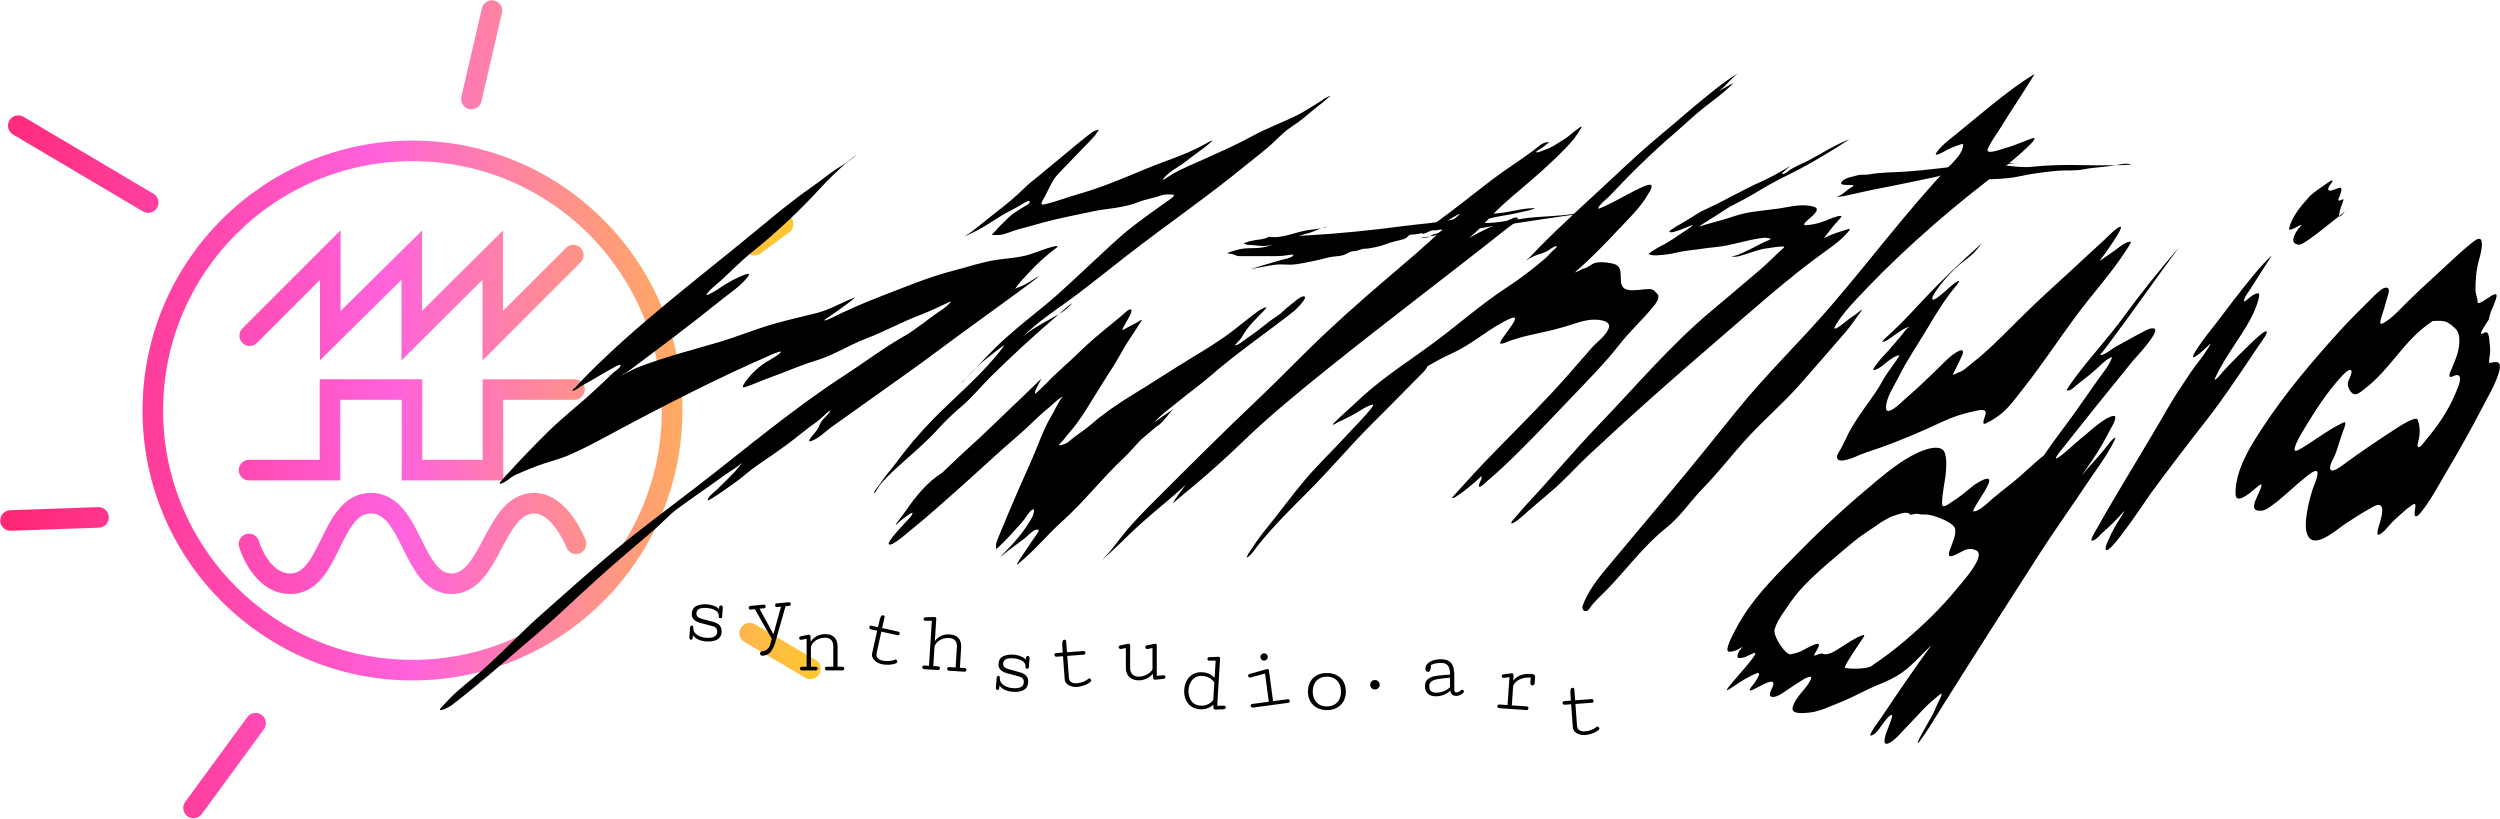 <svg width="2552" height="836" viewBox="0 0 2552 836" fill="none" xmlns="http://www.w3.org/2000/svg">
<path d="M254.211 555.315C254.211 555.315 265.879 595.877 296.44 595.877C338.113 595.877 336.446 513.641 378.675 513.641C420.904 513.641 420.349 595.877 460.911 595.877C501.473 595.877 504.251 513.641 545.369 513.641C572.04 513.641 588.015 555.037 588.015 555.037M254.211 479.886H336.863V397.65H420.557V479.886H503.209V397.65H586.417M254.905 342.642L337.141 260.406V342.642L420.348 260.406V342.642L503.001 260.406V342.642L585.236 260.406M770.224 250.249L799.435 228.776M481.211 101.067L502.192 10.789M151.301 206.805L18.657 128.273M100.528 528.16L10.778 531.317M260.906 738.224L197.561 824.748M765.26 646.294L827.295 682.74M686.086 419.043C686.086 565.422 567.422 684.085 421.043 684.085C274.664 684.085 156 565.422 156 419.043C156 272.664 274.664 154 421.043 154C567.422 154 686.086 272.664 686.086 419.043Z" stroke="url(#paint0_linear_418_461)" stroke-width="21" stroke-linecap="round"/>
<path d="M858.351 169.702C864.276 166.247 869.037 161.58 874.629 157.83C870.678 161.641 865.476 164.533 861.478 168.261C853.504 175.696 845.463 183.356 838.09 191.37C817.005 214.287 793.446 236.713 769.114 256.124C757.217 265.615 746.55 276.678 735.283 286.935C730.753 291.059 724.592 295.272 721.275 300.462C719.506 303.231 730.428 296.854 731.468 296.141C739.024 290.964 747.56 285.565 756.045 282.113C758.12 281.269 768.126 276.461 763.299 282.677C755.709 292.449 743.805 300.045 734.283 307.727C703.387 332.651 671.631 356.402 639.793 380.059C638.056 381.349 629.716 384.656 634.853 382.751C640.356 380.71 645.348 377.282 650.861 375.111C677.942 364.446 706.37 357.386 734.22 349.122C753.34 343.449 771.817 335.659 791.064 330.272C805.044 326.359 819.265 323.182 833.337 319.626C847.124 316.142 858.935 308.848 872.109 303.844C874.74 302.845 864.618 310.323 863.041 311.484C856.464 316.327 849.836 320.93 843.093 325.512C838.094 328.909 845.76 326.055 847.345 325.262C863.645 317.1 881.064 309.451 898.06 302.905C923.239 293.207 948.332 282.615 974.54 275.913C988.481 272.349 1002.5 267.507 1016.75 265.33C1027.9 263.626 1039.03 263.312 1049.96 260.069C1058.78 257.45 1067.74 253.205 1076.72 251.365C1079.79 250.737 1080.63 251.334 1077.85 253.369C1068.54 260.179 1058.16 269.66 1050.46 278.168C1045.79 283.326 1040.93 287.943 1036.95 293.699C1035.35 296.01 1036.25 294.41 1038.08 293.887C1043.28 292.397 1048.74 289.162 1053.58 286.059C1086.42 265.012 991.098 332.772 959.907 356.198C935.851 374.267 911.145 391.427 886.679 408.929C874.039 417.97 861.341 426.918 848.721 435.982C842.639 440.351 834.894 448.295 827.584 450.386C822.209 451.924 831.958 441.833 833.275 439.928C834.966 437.482 835.683 436.444 836.652 433.728C838.635 428.165 844.269 424.917 847.095 420.201C850.092 415.199 838.071 427.601 833.275 430.91C823.117 437.918 813.961 445.979 804.071 453.267C794.027 460.669 783.638 467.825 773.304 474.81C764.837 480.534 757.533 487.711 749.166 493.472C741.828 498.524 734.492 503.983 726.903 508.627C725.42 509.535 720.747 512.685 722.964 508.69C725.005 505.011 729.788 501.856 732.782 498.858C738.73 492.901 744.83 487.255 750.542 481.072C752.075 479.412 757.891 472.049 757.17 472.681C751.488 477.66 744.341 481.614 738.222 486.082C722.598 497.491 706.616 508.146 691.134 519.649C682.691 525.923 675.618 534.125 667.621 540.942C656.202 550.674 644.845 560.475 633.414 570.187C602.508 596.449 573.85 625.334 542.927 651.537C515.611 674.684 488.856 698.681 460.381 720.424C460.221 720.547 449 727.173 449 723.994C449 723.564 454.068 718.354 454.566 717.794C466.003 704.908 479.975 695.099 492.774 683.726C513.813 665.031 532.99 644.43 554.121 625.861C578.715 604.247 602.893 582.285 628.099 561.357C654.944 539.069 683.453 518.199 711.082 496.854C761.263 458.087 809.826 416.937 863.166 382.438C882.797 369.742 901.524 355.379 921.886 343.799C936.426 335.53 948.642 324.414 962.659 315.43C964.196 314.444 974.403 305.748 968.912 308.353C959.086 313.014 949.145 317.784 939.021 321.63C920.181 328.786 902.446 338.683 883.615 345.803C866.726 352.188 851.097 362.58 833.775 367.784C817.298 372.734 801.849 379.783 785.686 385.507C777.651 388.353 769.92 391.95 761.86 394.775C756.695 396.586 758.04 393.935 760.172 390.83C766.712 381.303 775.282 373.28 785.373 367.721C788.62 365.933 793.819 362.833 796.442 360.206C799.913 356.73 788.918 361.407 787.937 361.835C732.077 386.196 677.941 413.84 624.222 442.746L623.754 442.998C609.62 450.603 595.313 458.302 580.573 464.665C570.168 469.156 559.117 471.563 548.555 475.499C541.12 478.269 533.547 481.489 526.293 484.705C521.79 486.7 518.507 490.419 514.161 492.595C504.18 497.593 515.464 486.7 517.538 484.391C531.058 469.347 545.052 454.971 559.436 440.742C574.193 426.144 590.79 413.493 605.962 399.347C612.186 393.543 618.448 387.907 624.472 381.875C626.809 379.534 631.703 376.73 633.227 373.984C634.982 370.82 629.512 373.457 628.349 374.109C621.172 378.134 613.91 382.126 606.9 386.446C601.301 389.897 595.232 392.657 589.828 396.404C588.416 397.382 586.603 398.995 584.7 398.783C582.978 398.592 586.842 396.052 588.014 394.775C591.29 391.209 594.556 387.574 597.957 384.129C651.032 330.374 711.057 285.552 769.177 237.587C788.491 221.648 808.152 205.032 828.772 190.806C838.788 183.897 847.784 175.864 858.351 169.702Z" fill="black"/>
<path d="M1107.62 140.531C1112.02 137.294 1116.22 132.794 1121.79 132.473C1120.18 134.49 1118.81 136.931 1117.69 138.374C1114.43 142.564 1079.92 177.095 1077.04 181.258C1073.06 187.018 1069.82 194.352 1066.6 200.622C1064.83 204.068 1060.17 209.954 1066.08 208.639C1077.26 206.153 1088.31 201.699 1099.38 198.559C1123.45 191.727 1146.11 182.282 1169.16 172.585C1188.71 164.359 1209.55 158.363 1228.17 148.11C1229.43 147.418 1240.76 140.967 1236.78 144.547C1228.85 151.698 1219.41 157.6 1211.07 164.333C1203.71 170.281 1193.41 174.92 1187.52 182.43C1184.74 185.968 1194.42 179.135 1195.9 178.258C1206.76 171.817 1218.99 167.106 1230.46 161.848C1246.15 154.659 1262.12 147.837 1277.25 139.483C1292.79 130.9 1309.48 124.945 1325.3 117.025C1332.23 113.557 1338.6 108.901 1345.34 105.069C1349.16 102.898 1352.73 99.636 1356.86 98.13C1360.51 96.801 1356.5 98.867 1355.18 100.193C1351.37 104.006 1346.54 107.339 1342.34 110.789C1335.22 116.657 1327.77 123.397 1319.96 128.325C1312.96 132.744 1307.78 137.739 1301.88 143.516C1292.58 152.623 1281.61 160.58 1271.53 168.834C1232.19 201.063 1190.29 229.825 1150.15 261.011C1134.12 273.455 1118.29 286.182 1102.19 298.519C1086.11 310.841 1068.65 321.725 1053.39 335.09C1050.51 337.616 1047.47 340.364 1044.77 343.06C1043.43 344.406 1047.76 340.698 1049.27 339.544C1054.75 335.364 1061.06 332.013 1067.02 328.479C1071.52 325.807 1076.32 323.406 1080.89 320.67C1084.91 317.159 1088.95 313.396 1093.29 310.334C1095.91 308.49 1092.52 311.762 1091.84 312.444C1088.59 315.696 1084.83 318.308 1080.89 320.67C1080.59 320.93 1080.29 321.189 1079.99 321.446C1055.89 342.221 1032.11 363.797 1009.6 386.336C1000.19 395.762 991.534 406.438 981.362 415.029C973.012 422.083 964.616 430.146 957.291 438.238C944.292 452.597 929.02 465.021 914.767 478.09C908.71 483.644 902.692 489.547 897.58 496.001C895.769 498.286 892.059 505.932 892.381 503.033C892.694 500.212 897.756 495.032 899.266 492.625C903.528 485.828 909.173 479.946 913.924 473.496C925.996 457.106 939.047 441.549 953.357 427.079C977.188 402.982 1003.91 381.124 1024.31 353.891C1026.47 351.004 1022.28 354.27 1021.45 354.875C1017.41 357.825 1013.56 360.954 1009.6 364.018C1005.38 367.293 1001.15 370.892 997.123 374.695C993.574 378.483 990.012 382.256 986.375 385.947C986.265 386.077 986.155 386.206 986.046 386.336C984.543 388.114 982.905 389.935 980.988 391.305C980.633 391.559 984.045 388.292 984.734 387.601C985.283 387.052 985.83 386.501 986.375 385.947C989.67 382.082 993.308 378.297 997.123 374.695C1003.11 368.307 1009.06 361.876 1015.27 355.719C1030.6 340.523 1047.9 326.936 1064.63 313.335C1082.64 298.696 1099.03 282.572 1116.05 266.918C1129.19 254.838 1141.78 242.468 1155.86 231.473C1167.02 222.756 1178.71 214.58 1190.23 206.342C1191.81 205.215 1202.76 198.559 1196.32 198.559C1192.7 198.559 1189 198.183 1185.55 199.403C1177.35 202.3 1168.8 203.476 1160.73 206.811C1156.4 208.601 1151.26 209.726 1146.67 210.731L1146.59 210.749C1136.24 213.016 1125.75 213.533 1115.4 215.813C1098.31 219.577 1081.37 222.56 1064.44 227.253C1056.01 229.59 1047.63 232.013 1039.15 234.192C1032.81 235.823 1026.32 239.412 1019.76 239.865C1017.69 240.008 1015.48 240.035 1013.4 239.912C1011.18 239.781 1015.15 236.925 1015.5 236.489C1019.61 231.431 1024.73 226.875 1029.37 222.236C1033.53 218.062 1039.98 214.283 1045.01 211.218C1046.51 210.3 1051.24 208.122 1051.24 205.779C1051.24 203.818 1046.07 206.805 1045.76 206.998C1041.01 209.892 1036.06 212.738 1031.1 215.25C1019.14 221.304 1008.47 229.636 996.536 235.692C993.35 237.309 990.124 238.862 986.888 240.334C986.255 240.623 983.7 241.613 985.577 240.568C990.238 237.976 994.982 234.196 999.065 230.816C1014.12 218.351 1031 206.625 1044.77 192.839C1049.49 188.119 1054.87 183.869 1060.14 179.701L1060.6 179.336C1064.8 176.021 1103.32 143.699 1107.62 140.531Z" fill="black"/>
<path d="M961.854 482.509C969.815 475.078 977.528 467.36 985.624 460.088C1002.96 444.519 1019.75 428.07 1036.58 411.937C1044.62 404.224 1052.77 396.614 1060.65 388.729C1063.62 385.752 1063.59 385.251 1061.49 389.573C1059.87 392.925 1056.43 397.975 1056.43 401.81C1056.43 402.918 1067.62 391.913 1069.08 390.37C1079.21 379.658 1090.46 370.572 1100.93 360.222C1110.18 351.076 1120.55 342.307 1130.62 334.06C1137.18 328.687 1143.67 323.524 1150.01 317.885C1154.58 313.818 1156.41 315.98 1153.8 321.213C1151.63 325.561 1149.14 329.689 1146.82 333.873C1143.96 339.025 1147.87 335.817 1150.01 334.716C1154.66 332.315 1159.34 330.1 1163.77 327.262C1167.69 324.753 1164.48 328.572 1163.68 329.84C1160.31 335.185 1156.89 340.51 1153.33 345.735C1147.26 354.646 1142.46 364.4 1136.7 373.538C1129.26 385.371 1121.67 397.033 1114.41 408.983C1107.88 419.741 1101.41 430.154 1093.15 439.74C1090.23 443.132 1087.49 446.708 1084.63 450.149C1084.24 450.613 1080.14 454.164 1081.35 454.509C1082.95 454.968 1089.26 452.35 1090.34 451.368C1097.56 444.8 1106.32 439.692 1113.76 433.27C1126.3 422.429 1140.45 412.584 1154.59 403.966C1175.45 391.26 1195.81 377.772 1216.69 365.098L1217.23 364.773C1231.75 355.96 1246.45 347.046 1259.87 336.592C1268.17 330.133 1276.36 323.342 1284.88 317.181C1286.92 315.707 1296.54 310.394 1290.74 316.572C1283.64 324.116 1275.21 331.703 1269.75 340.577C1268.44 342.721 1267.29 345.273 1265.45 347C1264.37 348.007 1263.46 349.096 1262.59 350.282C1262.04 351.034 1259.88 352.439 1260.81 352.439C1263.85 352.439 1268.32 348.586 1270.6 346.907C1275.28 343.464 1280.27 340.32 1284.79 336.686C1291.23 331.501 1298.18 326.095 1305.11 321.635C1309.03 319.115 1311.99 314.989 1316.17 312.258C1317.99 311.064 1329.06 300.27 1331.9 302.834C1334.19 304.901 1322.48 316.384 1321.22 317.369C1293.37 339.279 1263.9 359.25 1237.11 382.493C1225.41 392.647 1212.74 401.71 1200.77 411.515C1193.48 417.487 1185.14 423.31 1178.95 430.457C1178.8 430.628 1178.64 430.81 1178.47 431.001C1183.57 427.166 1188.84 423.604 1194.17 420.048C1200.1 416.091 1197.58 417.444 1194.68 420.986C1191.78 424.534 1188.87 427.96 1185.78 431.348C1183.29 434.082 1180.27 435.408 1177.64 437.865C1174.22 441.049 1170.43 443.878 1166.91 446.96C1160.13 452.898 1154.57 460.562 1147.9 466.746C1125.43 487.574 1106.6 512.311 1083.69 532.761C1069.02 545.85 1056.44 561.584 1041.21 573.973C1040.32 574.696 1037.11 578.111 1038.54 575.239C1040.91 570.496 1044.31 566.13 1047.21 561.689C1050.71 556.323 1054.24 550.965 1058.03 545.795C1059.71 543.492 1062.16 539.468 1057.28 540.825C1053.44 541.891 1049.16 547.128 1046.04 549.452C1040.6 553.498 1035.4 557.637 1029.83 561.549C1028.79 562.282 1017.95 571.571 1022.48 567.034C1034.18 555.325 1046.54 541.662 1054.23 526.853C1054.6 526.143 1057.07 518.52 1053.91 520.196C1050.91 521.782 1048.25 526.69 1046.32 529.291C1041.79 535.38 1036.41 540.369 1031.52 546.17C1030.41 547.493 1017.06 561.251 1016.86 560.376C1015.74 555.31 1018.74 549.57 1020.56 545.139C1026.78 530.042 1032.97 515.09 1039.53 500.128C1045.54 486.396 1051.97 472.759 1057.61 458.869C1062.23 447.465 1066.54 435.933 1072.83 425.299C1076.21 419.58 1078.94 413.456 1082.52 407.858C1083.62 406.143 1086.62 403.716 1083.41 405.607C1078.69 408.388 1074.24 413.318 1069.92 416.766C1059.39 425.188 1050.21 435.252 1039.95 444.007C1017.17 463.435 995.514 484.104 973.026 503.879C959.202 516.036 945.703 528.29 931.299 539.794C929.201 541.469 910.468 558.392 907.414 555.641C904.899 553.375 922.732 535.003 923.899 533.652C926.427 530.725 930.314 527.76 931.486 523.946C932.362 521.097 920.188 530.793 919.263 531.589C917.019 533.52 911.839 538.933 915.704 533.37C918.638 529.147 922.04 525.3 924.93 521.039C934.71 506.619 946.925 491.76 961.854 482.509Z" fill="black"/>
<path d="M1564.77 154.004C1569.95 150.153 1574.72 144.506 1581.47 145.128C1579.53 146.645 1577.6 148.174 1575.73 149.785C1574.95 150.458 1568.05 154.216 1568.05 155.13C1568.05 156.879 1577.01 152.895 1577.37 152.785C1584.24 150.667 1591.12 145.493 1597.18 141.814C1601.82 138.994 1605.38 135.179 1609.78 132.156C1610.86 131.411 1613.07 129.249 1614.41 129.249C1615.6 129.249 1607.38 140.922 1606.64 141.814C1596.64 153.781 1584.6 164.741 1573.06 175.197C1553.91 192.539 1533.38 207.55 1516.25 227.052C1511.19 232.818 1505.6 237.894 1499.77 242.831C1512.1 235.746 1526.08 229.152 1539.34 224.942C1540.87 224.456 1548.06 220.128 1549.41 222.832C1550.51 225.033 1540.49 231.503 1539.48 232.303C1478.39 280.741 1416.01 327.62 1355.24 376.429C1325.44 400.367 1295.98 424.462 1268.46 451.024C1251.75 467.154 1234.22 482.94 1216.34 497.769C1211.22 502.017 1205.97 506.159 1201.02 510.615C1200.61 510.989 1196.79 514.351 1197.28 513.475C1199.76 508.998 1205.43 501.245 1210.5 494.831C1205.16 499.728 1201.3 503.078 1195.36 508.177C1188.12 514.394 1180.76 520.465 1173.53 526.697C1164.16 534.78 1155.16 543.063 1146.37 551.781C1139.98 558.12 1120.11 576.386 1126.47 570.019C1132.73 563.75 1138.29 556.471 1143.66 549.437C1153.99 535.892 1166.71 523.069 1178.73 511.037C1214.31 475.424 1249.62 440.223 1285.84 405.873C1309.18 383.734 1331.32 360.392 1354.82 338.405C1379.58 315.241 1405.07 293.236 1430.92 271.312C1448.84 256.122 1466.47 240.21 1483.66 224.192C1486.08 221.935 1494.46 215.812 1487.22 219.644C1476.71 225.201 1467.1 233.054 1456.07 237.554C1444.41 242.312 1459.38 231.713 1462.02 229.865C1483.16 215.083 1503.02 198.647 1523.56 183.073C1536.98 172.9 1551.27 164.046 1564.77 154.004Z" fill="black"/>
<path d="M1295.25 241.733C1297.98 241.808 1300.43 242.31 1303.57 242.024C1311.3 241.321 1319.72 238.686 1327.18 236.585C1334.17 234.617 1341.42 234.342 1348.44 233.098C1349.74 232.638 1351.04 232.239 1352.37 231.943C1357.19 230.873 1356.23 231.358 1352 232.365C1350.82 232.646 1349.63 232.886 1348.44 233.098C1343.36 234.899 1338.46 237.626 1333.13 238.695C1330.77 239.167 1328.45 240.117 1326.05 240.383C1323.45 240.673 1331.3 240.482 1333.92 240.336C1367.24 238.483 1400.27 235.035 1433.35 230.678C1450.26 228.449 1466.88 227.61 1483.64 223.926C1491.92 222.108 1500.66 222.492 1508.89 220.503C1516.02 218.778 1523.07 218.21 1530.34 217.55C1541.96 216.492 1553.68 212.533 1565.32 212.533C1572.02 212.533 1552.54 216.644 1545.98 218.018C1537.26 219.845 1528.43 220.889 1519.8 223.129C1516.52 223.981 1513.35 225.292 1510.15 226.411C1509.36 226.687 1504.79 226.88 1507.58 226.88C1510.06 226.88 1512.51 227.724 1515.16 227.724C1529.05 227.724 1544.27 224.426 1558.15 222.66C1573.8 220.671 1589.77 220.897 1605.36 218.44C1617.04 216.6 1629.58 214.478 1641.42 214.221C1643.97 214.165 1649.56 213.425 1649.2 213.564C1641.63 216.51 1631.18 215.91 1623.06 216.94C1593.11 220.742 1562.92 225.61 1532.87 230.068C1527.29 230.895 1521.51 230.905 1516.01 232.131C1510.28 233.405 1504.01 233.552 1498.49 235.132C1495.48 235.994 1492.29 235.03 1489.22 235.976C1486.12 236.929 1482.17 237.67 1478.91 237.851C1474.38 238.103 1469.03 239.281 1464.63 240.383C1463.43 240.683 1461.56 241.006 1459.56 241.318C1457 242.603 1454.19 242.915 1451.19 242.915C1447.87 242.915 1454.18 242.157 1459.56 241.318C1460.27 240.961 1460.96 240.529 1461.63 240.008C1463.28 238.726 1466.18 239.115 1468.14 237.851C1469.86 236.748 1471.69 236.027 1473.39 234.944C1473.9 234.62 1474.48 234.491 1474.76 234.448C1474.57 234.461 1474.23 234.475 1473.67 234.475C1471.47 234.475 1469.25 234.303 1467.11 234.897C1464.36 235.664 1456.36 234.217 1454.47 236.585C1452.97 238.459 1443.09 239.539 1440.56 239.539C1437.75 239.539 1437.06 241.995 1435.45 242.915C1432.01 244.884 1427.83 245.349 1424.07 246.29C1417.1 248.035 1411.26 250.972 1404.26 252.245C1400.52 252.926 1397.15 253.886 1393.31 253.886C1389.44 253.886 1385.88 256.418 1381.93 256.418C1377.67 256.418 1375.68 258.849 1371.86 260.215C1367.08 261.924 1361.26 261.498 1356.26 262.794C1345.53 265.58 1334.15 268.038 1323.15 269.733C1317.57 270.592 1313.27 269.921 1307.79 269.921C1299.66 269.921 1291 272.169 1282.97 273.484C1280.18 273.941 1272.91 276.091 1279.32 273.953C1288.38 270.926 1297.61 268.404 1306.76 265.701C1309.12 265.003 1319.12 263.227 1320.25 260.637C1320.95 259.024 1313.81 260.535 1313.22 260.637C1308.12 261.525 1303.12 261.481 1297.95 261.481H1265.64C1261.17 261.481 1259.32 259.079 1255.06 258.949C1248.48 258.75 1261.03 255.644 1262.74 255.105C1270.73 252.585 1278.59 253.83 1286.72 252.854C1290.32 252.421 1294.7 251.612 1298.05 250.088C1300.19 249.116 1297.29 250.125 1296.64 250.323C1292.22 251.686 1284.42 250.956 1280.07 250.323C1276.58 249.816 1272.18 250.68 1269.67 248.166C1269.36 247.861 1271.3 247.88 1272.01 247.556C1274.64 246.359 1277.62 245.739 1280.44 245.259C1285.1 244.467 1291.12 244.336 1295.25 241.733Z" fill="black"/>
<path d="M1769.31 77.863C1770.87 76.894 1772.33 75.963 1773.78 75.123C1771.08 77.244 1768.49 79.573 1766.04 82.223C1762.65 85.884 1758.87 89.953 1754.8 92.866C1750.6 95.868 1772.21 82.134 1768.56 85.786C1759.49 94.876 1748.75 102.496 1738.69 110.448C1728.99 118.111 1720.19 126.694 1710.82 134.735C1687.18 155.018 1664.57 177.067 1643.34 199.812C1640.57 202.778 1632.47 208.668 1631.3 212.752C1630.98 213.874 1637.71 210.678 1638.09 210.502C1651.44 204.351 1663.95 196.478 1677.43 190.482C1678.7 189.916 1685.95 186.828 1685.95 190.013C1685.95 193.11 1683.57 196.138 1682.11 198.687C1674.59 211.863 1663.16 222.476 1652.89 233.476C1638.95 248.403 1624.39 263.459 1608.96 276.845C1604.59 280.635 1615.67 274.049 1616.83 273.985C1620.26 273.794 1624.22 269.682 1627.79 268.546C1633.15 266.837 1642.24 267.902 1647.55 269.39C1661.18 273.21 1647.72 293.302 1661.88 295.88C1669.04 297.183 1675.99 295.083 1683.24 295.083C1688.16 295.083 1688.86 296.972 1691.85 300.147C1695.51 304.019 1688.87 311.474 1686.7 314.119C1675.97 327.209 1663.26 338.665 1652.89 352.002C1638.71 370.232 1621.76 387.235 1605.87 403.951C1588.76 421.952 1571.62 439.925 1554.07 457.495C1542.6 468.981 1530.81 480.448 1518.39 490.877C1516.26 492.666 1507.25 501.914 1510.24 493.362C1510.86 491.593 1513.06 488.346 1512.25 486.329C1512.05 485.832 1509.72 488.4 1509.58 488.533C1505.16 492.731 1500.36 496.572 1495.61 500.381L1495.53 500.442C1492.38 502.966 1489.05 505.047 1485.75 507.334C1484.87 507.943 1480.75 509.51 1482.98 507.099C1494.17 495.003 1505.09 482.516 1516.56 470.623C1538.86 447.499 1561.81 424.856 1583.77 401.42C1597.8 386.442 1610.91 370.922 1624.42 355.519C1629.78 349.402 1637.95 343.847 1641.65 336.436C1646.31 327.111 1632.4 326.309 1627.13 326.309C1617.31 326.309 1606.84 330.726 1597.49 333.436C1586.05 336.749 1574.15 339.482 1562.5 341.922C1555.24 343.445 1548.46 345.485 1541.43 347.829C1538.18 348.914 1535.23 350.98 1531.69 350.783C1529.31 350.651 1538.51 338.866 1539.23 337.749C1540.38 335.95 1548.13 326.142 1546.21 324.434C1544.56 322.967 1534.19 328.865 1532.72 329.685C1515.46 339.282 1499.81 352.883 1481.76 360.91C1473.27 364.69 1464.99 369.22 1456.85 374.073C1457.03 375.436 1453.64 379.124 1453.2 379.571C1436.06 396.725 1419.26 414.196 1402.06 431.145C1379.4 453.472 1358.98 478.116 1336.49 500.629C1318.62 518.526 1300.48 536.384 1284.6 556.142C1281.39 560.139 1277.59 566.565 1272.89 569.176C1272.03 569.655 1274.32 565.152 1274.58 564.769C1280.17 556.373 1285.39 548.421 1291.91 540.529C1305.64 523.902 1318.12 506.318 1332.09 489.846C1346.02 473.414 1361.68 458.799 1376.11 442.819C1377.95 440.78 1403.09 415.036 1401.68 413.422C1399.85 411.329 1383.82 422.026 1382.48 422.706C1376.99 425.486 1371.48 428.562 1365.81 430.957C1364.65 431.447 1361.54 433.965 1360.24 433.442C1359.98 433.338 1367.42 426.156 1367.82 425.8C1375.65 418.914 1383.18 411.617 1390.91 404.608C1413.67 383.976 1440.02 367.38 1464.62 349.095C1489.04 330.949 1512 310.525 1537.49 293.864C1551.7 284.578 1565.43 274.159 1578.24 263.014C1581.15 260.481 1583.61 256.814 1586.67 254.574C1586.8 254.477 1590.67 251.292 1588.5 251.292C1586.36 251.292 1581.32 255.167 1579.36 256.262C1577.24 257.452 1574.96 258.312 1572.62 258.981C1568.23 260.238 1561.65 263.2 1557.5 266.178C1557.17 266.434 1556.84 266.682 1556.51 266.922C1556.38 267.026 1556.26 267.13 1556.13 267.233C1555.09 268.111 1551.82 270.001 1555.1 267.89C1555.58 267.585 1556.05 267.262 1556.51 266.922C1556.82 266.674 1557.15 266.426 1557.5 266.178C1562.2 262.498 1566.53 257.314 1570.51 253.261C1594.96 228.345 1621.25 205.03 1646.71 181.151C1663.68 165.235 1680.61 149.571 1698.6 134.782C1712.71 123.179 1726.32 110.883 1740.56 99.477C1749.8 92.074 1759.24 84.114 1769.31 77.863Z" fill="black"/>
<path d="M1849.72 161.887C1862.07 154.908 1874.48 147.316 1887.79 142.293C1866.61 156.111 1844.39 169.366 1821.75 180.314C1810.45 185.774 1799.53 192.267 1788.81 198.753C1778.71 204.871 1767.81 209.16 1758.03 216.005C1750.96 220.955 1728.65 233.802 1736.7 230.683C1739.13 229.742 1741.92 229.022 1744.73 228.24C1753.24 225.875 1761.7 223.609 1770.13 220.737C1785.1 215.639 1800.98 215.044 1816.51 212.747C1828.27 211.007 1840.44 207.415 1852.14 211.25C1858.43 213.312 1851.04 219.581 1848.29 222.07C1847.36 222.906 1837.8 230.278 1843.39 229.901C1852.41 229.292 1860.41 226.913 1868.64 223.183C1869.3 222.883 1882.27 217.909 1879.3 221.876C1877.38 224.452 1875.37 226.118 1873.26 228.654C1869.87 232.741 1866.69 236.741 1863.55 240.948C1860.9 244.491 1862.52 242.741 1865.51 241.32C1871.44 238.494 1877.99 236.622 1884.21 234.595C1889.38 232.909 1889.09 233.638 1886.4 236.874C1880.27 244.242 1872.64 249.878 1864.76 255.491C1824.9 283.897 1788.49 317.031 1751.39 348.835C1707.28 386.656 1663.98 425.025 1621.59 464.729C1608.83 476.686 1596.86 490.383 1583.47 501.604C1575.85 507.982 1568.34 514.552 1560.75 520.982C1555.58 525.355 1550.99 530.468 1545.01 533.661C1540.8 535.907 1543.33 531.986 1544.77 530.432C1549.35 525.481 1553.43 520.104 1558.17 515.047C1583.1 488.462 1606.45 460.252 1631.77 433.937C1669.92 394.288 1705.62 351.704 1748.05 316.471C1764.51 302.805 1780.68 288.845 1796.99 275.026C1805.29 267.987 1812.7 260.038 1820.83 252.9C1824.19 249.956 1807.28 253.039 1806.43 253.116C1794.76 254.184 1785.1 259.08 1773.77 261.834C1772.3 262.191 1764.47 262.283 1769.01 261.499C1774.98 260.466 1781.07 256.87 1786.52 254.387C1791.81 251.977 1796.77 248.942 1802.1 246.571C1803.51 245.94 1806.54 245.111 1807.57 243.866C1807.9 243.469 1802.54 242.563 1801.74 242.637C1784.6 244.205 1768.56 250.631 1751.59 252.184C1741.96 253.065 1732.5 254.801 1722.92 255.799C1715.22 256.601 1707.86 259.161 1700.18 259.863C1695.19 260.32 1687.76 261.64 1682.98 259.454C1682.01 259.012 1691.42 253.237 1692.7 252.615C1699.25 249.432 1706.45 245.101 1712.37 240.843C1713.86 239.773 1727.77 231.14 1727.81 229.788C1727.84 228.9 1704.58 240.486 1704.18 236.193C1704.08 235.07 1717.58 227.323 1718.83 226.644C1726.04 222.737 1732.66 217.52 1740.14 214.116C1760.31 204.932 1779.38 193.512 1799.62 184.542C1807.86 180.892 1815.96 176.138 1823.82 171.695C1826.52 170.169 1830.04 167.385 1825.69 171.029C1824.7 171.856 1817.99 177.308 1819.12 177.524C1822.29 178.123 1825.61 174.273 1828.05 172.796C1834.98 168.599 1842.69 165.863 1849.72 161.887Z" fill="black"/>
<path d="M1988.49 143.617C2014.71 122.872 2048.76 92.235 2077.06 75.442C2065.52 94.4 2053.02 112.639 2041.52 131.436C2037.56 137.896 2032.02 144.915 2029.12 152.025C2026.44 158.623 2042.92 152.295 2045.01 151.756C2054.4 149.335 2063.52 145.282 2072.62 141.799C2090.87 134.821 2044.68 172.14 2028.74 184.466C1979.3 222.705 1931.25 265.559 1888.32 312.727C1882.54 319.07 1867.26 338.846 1874.57 335.009C1880.85 331.716 1886.25 325.889 1892.45 322.255C1894.46 321.076 1903.38 313.049 1900.06 317.404C1894.49 324.712 1889.88 332.193 1883.74 339.189C1867.92 357.234 1852.35 375.583 1836.39 393.481C1820.16 411.691 1801.9 427.405 1785.32 445.217C1769.28 462.443 1754.98 481.429 1738.52 498.237C1725.77 511.257 1715.26 527.445 1701.15 538.598C1678.52 556.49 1660.94 580.591 1640.85 601.423C1634.83 607.671 1627.06 614.13 1622.27 621.622C1619.5 625.948 1613.72 623.393 1615.63 618.16C1620.83 603.975 1630.55 591.246 1639.92 580.102C1661.23 554.76 1682.38 529.252 1703.71 503.933C1726.99 476.297 1749.83 447.748 1772.57 419.552C1802.87 381.998 1837.24 349.184 1868.56 312.825C1909.14 265.715 1946.76 215.28 1989.22 170.297C1994.13 165.098 2004.45 155.987 2003.93 147.282C2003.83 145.706 1990.06 151.667 1988.31 152.545C1987.54 152.933 1972.14 162.317 1976.97 155.412C1979.85 151.294 1984.67 146.642 1988.49 143.617Z" fill="black"/>
<path d="M1909.89 177.727C1921.62 175.753 1933.49 175.971 1945.23 175.184C1968.4 173.631 1991.55 170.246 2014.72 167.73C2026.63 166.437 2037.71 164.953 2049.48 166.186L2058.53 167.133C2054.83 166.746 2051.36 167.23 2047.65 167.393C2044.13 167.547 2043.2 168.491 2047.05 168.894C2056.28 169.86 2064.54 171.225 2074.08 170.242C2091.34 168.462 2108.64 168.071 2125.82 168.583C2133.34 168.807 2148.21 168.859 2159.67 168.668C2163.78 167.909 2168.09 166.756 2172.14 167.179C2179.96 167.998 2171.68 168.467 2159.67 168.668C2159.47 168.704 2159.28 168.74 2159.08 168.774C2148.41 170.646 2137.79 170.684 2127.14 172.836C2117.93 174.698 2108.42 173.533 2099.15 174.431C2086.68 175.639 2074.08 177.201 2061.65 179.968C2044.81 183.721 2027.62 182.202 2010.73 184.264C2008.11 184.584 2007.94 183.14 2010.4 181.678C2015.08 178.888 2019.92 177.577 2024.71 175.442C2026.34 174.719 2030.9 172.233 2026.59 172.758C2021.14 173.424 2015.59 173.566 2010.13 174.738C2004.72 175.9 1999.72 174.726 1994.4 175.559C1988.06 176.55 1981.88 179.366 1975.57 180.664C1957.22 184.442 1938.89 188.49 1920.56 191.938C1907.72 194.353 1895.03 197.393 1882.29 200.191C1881.05 200.464 1871.94 201.714 1877.08 199.975C1881.29 198.547 1885.16 193.823 1889.3 191.627C1900.31 185.788 1874.67 191.973 1880.08 185.477C1883.49 181.381 1889.08 180.961 1893.02 179.756C1901.26 177.235 1901.64 179.279 1909.89 177.727Z" fill="black"/>
<path d="M1962.45 306.984C1981.64 286.406 2001.97 267.133 2022.97 248.416C2010.84 265.123 2005.43 263.681 1991.3 278.688C1985.66 284.673 1980.3 290.7 1975.87 297.642C1974.64 299.565 1972.54 302.397 1972.46 304.828C1972.31 308.872 1981.5 300.719 1982.24 300.157C1987.54 296.12 1992.17 290.682 1997.94 287.312C2000.72 285.685 1999.85 287.588 1998.7 289.243C1996.26 292.76 1993.22 295.898 1990.67 299.349C1982.69 310.13 1975.57 321.467 1968.78 333.034C1958.62 350.319 1947.09 366.711 1938.18 384.731C1933.73 393.731 1925.26 405.669 1925.26 416.215C1925.26 426.681 1942.49 409.198 1944.46 407.502C1956.13 397.459 1967.66 386.501 1978.65 375.703C1984.8 369.653 1991.37 362.494 1999.15 358.456C2004.73 355.558 2004.46 359.463 2002.69 363.396C1999.95 369.509 1996.76 375.393 1993.9 381.452C1992.6 384.201 1997.74 380.655 1998.75 380.374C2004.6 378.745 2008.69 374.041 2013.42 370.403C2026.93 359.993 2039.59 347.388 2051.64 335.325C2066.99 319.959 2082.53 304.915 2098.66 290.366C2115.14 275.492 2131.21 260.148 2147.69 245.272C2148.98 244.108 2162.66 229.812 2164.92 231.619C2167.09 233.356 2149.86 257.382 2148.32 259.555C2147.35 260.917 2142.67 266.714 2143.47 266.202C2148.69 262.863 2153.58 259.228 2158.68 255.693C2161.96 253.422 2170.47 245.813 2175.1 246.844C2176.18 247.083 2170.42 255.375 2169.9 256.187C2154.86 279.521 2135.99 299.911 2119.52 322.165C2101.55 346.438 2084.86 371.789 2066.18 395.51C2058.75 404.94 2050.65 416.633 2040.92 423.851C2036.56 427.081 2032.17 429.71 2027.37 432.115C2022.06 434.774 2025.94 426.04 2026.61 423.896C2028.89 416.568 2021.36 418.505 2016.87 419.404C2004.74 421.833 1993.03 425.629 1981.79 430.947C1962.91 439.878 1943.4 448.115 1923.82 455.38C1915.46 458.485 1906.89 460.958 1898.61 464.273C1896.03 465.306 1875.19 475.506 1875.19 466.294C1875.19 463.893 1877.76 460.749 1878.83 458.614C1880.57 455.119 1882.52 451.881 1884.08 448.284C1887.62 440.069 1892.49 432.494 1897.4 425.018C1905.19 413.153 1914.53 401.978 1921.27 389.491C1924.69 383.148 1929.26 377.238 1933.34 371.301C1933.64 370.859 1939.5 362.844 1938.81 362.768C1935.8 362.433 1930.95 366.145 1928.76 367.618C1924.67 370.365 1917.8 377.565 1912.52 377.769C1910.08 377.863 1920.57 365.492 1921.31 364.744C1927.87 358.182 1933.57 350.775 1939.75 343.859C1942.37 340.934 1945.92 334.903 1949.8 333.349C1950.99 332.874 1947.36 334.098 1946.17 334.562C1941.44 336.401 1936.79 340.212 1932.53 343.005C1931.01 343.999 1923.37 350.451 1921.4 348.485C1921.16 348.247 1931.06 339.124 1931.72 338.514C1942.44 328.583 1952.49 317.675 1962.45 306.984Z" fill="black"/>
<path fill-rule="evenodd" clip-rule="evenodd" d="M2224.44 252.387C2204.64 275.405 2185.49 299.107 2167.75 323.517C2159.72 334.56 2150.95 345.074 2142.19 355.583C2133.07 366.526 2123.95 377.464 2115.67 388.988L2115.61 389.079C2114.84 390.149 2108.96 398.303 2109.67 398.508C2112.84 399.413 2116.29 396.292 2118.94 393.892C2119.69 393.217 2120.37 392.6 2120.96 392.144C2127.85 386.876 2134.66 381.457 2141.1 375.649C2141.94 374.897 2142.77 374.117 2143.61 373.332C2147.15 370.018 2150.81 366.602 2155.19 364.653C2156.47 364.081 2155.66 365.817 2155.1 367.023C2155.03 367.159 2154.97 367.288 2154.92 367.407C2154.89 367.477 2154.86 367.544 2154.83 367.605C2152.69 372.57 2149.07 377.433 2145.69 381.99C2144.7 383.315 2143.73 384.614 2142.83 385.882C2138.72 391.645 2134.67 397.442 2130.62 403.238C2125.68 410.321 2120.74 417.402 2115.67 424.421C2112.37 429.008 2108.99 433.548 2105.61 438.089L2105.61 438.09L2105.61 438.091C2099.07 446.877 2092.52 455.666 2086.49 464.806C2081.34 468.755 2075.42 474.117 2069.58 479.402C2064.41 484.085 2059.3 488.708 2054.86 492.234C2053.47 493.332 2052.09 494.426 2050.71 495.519L2050.7 495.526L2050.7 495.527C2044.93 500.088 2039.18 504.631 2033.55 509.391C2032.64 510.156 2031.64 511.068 2030.56 512.049L2030.56 512.05L2030.56 512.05C2026.03 516.158 2020.18 521.462 2014.94 522.118C2012.73 522.395 2017.37 515.114 2018.46 513.406C2018.55 513.267 2018.61 513.165 2018.65 513.107C2019.46 511.803 2020.28 510.503 2021.1 509.201C2024.06 504.525 2027.03 499.828 2029.38 494.83C2035.59 481.626 2017.49 493.193 2013.67 496.307C2012.55 497.217 2011.44 498.127 2010.34 499.031C2004.87 503.538 1999.55 507.915 1993.38 511.682C1992.74 512.068 1992.03 512.577 1991.26 513.123C1988.92 514.776 1986.1 516.773 1983.66 516.773C1980.83 516.773 1983.9 498.499 1985.32 490.022C1985.65 488.017 1985.9 486.56 1985.95 486.023L1986.03 485.239C1986.73 478.105 1987.61 469.193 1985.29 462.4C1982.47 454.127 1970.2 457.314 1964.24 459.448C1946.14 465.927 1929.07 479.675 1914.5 491.776C1887.81 513.952 1862.16 537.295 1837.82 562.032C1835.71 564.176 1833.59 566.319 1831.46 568.466L1831.46 568.469C1809.15 591.021 1786.46 613.951 1771.81 642.266C1771.76 642.373 1771.64 642.585 1771.48 642.888C1769.4 646.712 1759.51 664.927 1764.9 665.227C1768.12 665.406 1770.4 664.524 1773.28 663.41C1773.46 663.338 1773.65 663.265 1773.85 663.191C1774.1 663.092 1775.27 662.321 1776.37 661.591L1776.37 661.591L1776.38 661.588C1777.48 660.856 1778.53 660.166 1778.53 660.238C1778.53 660.619 1776.66 663.18 1776.29 663.394C1775.06 664.099 1772.14 671.151 1774.56 671.591C1778.52 672.312 1783.66 669.805 1787.51 667.924C1788.15 667.613 1788.75 667.319 1789.31 667.06C1797.1 663.424 1785.25 677.088 1774.97 688.947C1766.35 698.887 1758.83 707.559 1764.9 703.715C1766.85 702.477 1768.84 701.162 1770.87 699.825L1770.87 699.824C1777.9 695.187 1785.32 690.287 1792.86 687.424C1800.23 684.627 1790.87 697.312 1789.66 698.777C1782.11 707.93 1787.59 705.065 1794.8 701.3C1803.6 696.701 1814.97 690.76 1808.32 703.715C1802.83 714.426 1812.61 712.222 1819.11 707.89C1820.98 706.637 1822.85 705.373 1824.73 704.108L1824.73 704.108L1824.73 704.106C1830.17 700.43 1835.62 696.749 1841.23 693.329C1842.65 692.458 1850.64 688.333 1848.55 693.228C1846.58 697.83 1843.24 701.831 1839.89 705.842C1835.64 710.929 1831.38 716.032 1829.89 722.399C1828.24 729.396 1841.41 727.986 1846.68 727.422C1846.83 727.406 1846.97 727.391 1847.11 727.376C1847.24 727.363 1847.36 727.35 1847.48 727.338C1855.15 726.554 1862.61 723.45 1869.85 720.437C1871.97 719.552 1874.08 718.676 1876.16 717.868C1884.71 714.56 1893.12 710.424 1901.41 706.344L1901.41 706.343C1903.21 705.461 1904.99 704.583 1906.77 703.715C1910.63 701.838 1914.54 700.193 1918.42 698.557L1918.42 698.556C1926.1 695.321 1933.7 692.119 1940.69 687.22C1948.76 681.565 1955.7 674.497 1962.64 667.423C1965.62 664.388 1968.6 661.352 1971.67 658.427C1954.39 682.314 1937.6 706.555 1921.42 731.003C1920.18 732.871 1918.81 734.754 1917.42 736.663L1917.42 736.664L1917.42 736.665C1914.4 740.806 1911.3 745.064 1909.32 749.534C1908.27 751.901 1911.32 750.454 1912.32 749.891C1915.51 748.094 1918.09 744.367 1920.42 740.997L1920.42 740.997C1921.25 739.791 1922.05 738.631 1922.84 737.621C1922.96 737.464 1923.12 737.257 1923.31 737.011C1924.97 734.815 1928.96 729.549 1931.28 729.781C1932.35 729.888 1929.92 736.518 1929.29 738.261V738.261C1929.22 738.449 1929.17 738.58 1929.15 738.639C1928.99 739.098 1928.67 739.893 1928.26 740.911C1925.67 747.299 1919.52 762.484 1928.03 758.698C1932.86 756.55 1937.4 751.571 1941.43 747.155L1941.43 747.154C1942.77 745.689 1944.05 744.286 1945.27 743.069C1948.67 739.665 1951.93 736.16 1955.19 732.659C1960.19 727.29 1965.18 721.929 1970.64 716.952C1971.25 716.404 1981.58 707.438 1981.78 707.941C1982.35 709.363 1980.71 712.786 1980 713.999C1978.57 716.438 1977.47 719.106 1976.36 721.773C1975.46 723.941 1974.56 726.108 1973.49 728.152C1971.41 732.125 1969.18 736.025 1966.94 739.925C1964.33 744.483 1961.72 749.04 1959.35 753.709C1957.83 756.725 1956.02 761.562 1959.91 756.305C1966.37 747.574 1972.06 738.33 1977.74 729.086L1977.74 729.085L1977.74 729.083C1979.64 726 1981.53 722.917 1983.46 719.854C2015.83 668.309 2048.65 617.109 2081.55 565.901C2090.87 551.402 2100.61 537.2 2110.36 522.996L2110.36 522.995L2110.36 522.994L2110.37 522.989C2117.31 512.876 2124.25 502.761 2131.03 492.539C2133.51 488.812 2136.13 485.06 2138.77 481.272C2146.21 470.622 2153.85 459.679 2159.05 448.146C2159.64 446.839 2159.45 446.322 2158.29 447.127C2155.23 449.249 2152.8 452.526 2150.48 455.663L2150.48 455.664C2149.6 456.85 2148.74 458.015 2147.86 459.091C2144.42 463.317 2140.76 467.383 2137.11 471.448L2137.1 471.45C2134.58 474.254 2132.06 477.058 2129.61 479.914C2129.37 480.189 2128.86 480.824 2128.27 481.552L2128.27 481.554C2126.46 483.803 2123.92 486.947 2126.51 483.223C2127.42 481.905 2128.34 480.588 2129.26 479.27C2132.99 473.942 2136.72 468.601 2140.19 463.113C2145.06 455.391 2149.6 447.439 2153.71 439.287C2154.14 438.439 2154.68 437.493 2155.25 436.486C2157.1 433.239 2159.31 429.366 2159.31 426.152C2159.31 422.361 2151.34 426.665 2150.46 427.17C2143.7 431.059 2137.5 436.373 2131.41 441.585L2131.41 441.585L2131.41 441.586C2128.85 443.778 2126.31 445.951 2123.76 447.993C2120.8 450.367 2117.95 452.938 2115.1 455.512C2110.65 459.541 2106.18 463.577 2101.23 466.881C2095.11 470.966 2101.58 462.61 2102.71 461.179C2127.37 429.95 2152.28 398.852 2177.51 368.013C2177.62 367.884 2178 367.467 2178.59 366.819L2178.59 366.817C2183.71 361.196 2204.65 338.225 2199.28 335.532C2196.37 334.077 2190.92 336.953 2188.2 338.389C2188.04 338.478 2187.88 338.561 2187.73 338.638C2181.27 342.02 2174.85 345.574 2168.45 349.123L2168.44 349.124C2165.21 350.915 2161.98 352.705 2158.75 354.471C2157.79 354.995 2156.49 355.918 2155.04 356.954L2155.04 356.954C2151.55 359.447 2147.15 362.594 2144.25 362.413C2143.36 362.357 2144.5 361.162 2145.4 360.208C2145.67 359.925 2145.92 359.664 2146.08 359.46C2148.74 356.253 2151.19 352.892 2153.65 349.533L2153.65 349.532C2154.73 348.051 2155.82 346.57 2156.92 345.103C2168.64 329.455 2180.06 313.557 2191.49 297.657L2191.49 297.654C2202.39 282.496 2213.28 267.336 2224.44 252.387ZM1950.35 525.637C1947.75 521.953 1942.04 523.457 1935.85 525.637C1931.72 527.094 1929.45 527.486 1927.19 529.265C1926.51 529.797 1921.77 531.966 1920.73 532.735C1911.78 539.342 1900.93 545.611 1892.41 552.767C1875.09 567.326 1851.09 586.57 1836.27 603.693C1830.83 609.972 1826.22 616.808 1821.59 623.672C1820.98 624.567 1820.38 625.463 1819.77 626.359C1816.4 631.325 1813.23 636.455 1811.54 642.266C1809.5 649.307 1822.97 669.133 1828.08 667.924C1839.41 665.247 1836.68 665.518 1847.11 660.238C1860.87 653.274 1857.12 659.548 1852.7 666.95C1849.35 672.542 1857.61 665.705 1860.76 667.363C1863.69 668.909 1869.36 666.709 1871.8 665.313C1875.27 663.327 1878.63 661.16 1882 658.992C1886.18 656.302 1890.35 653.611 1894.74 651.266C1896.9 650.108 1899.1 649.18 1901.41 648.38C1904.64 647.265 1902.15 650.803 1900.85 652.666C1900.6 653.021 1900.39 653.316 1900.27 653.505C1900.05 653.878 1899.28 655.015 1898.18 656.632C1893.23 663.944 1881.64 681.07 1883.44 681.714C1887.47 683.155 1906.32 682.986 1910.39 679.902C1911.37 679.161 1912.23 678.51 1912.91 678.053C1923.86 670.742 1934.16 662.909 1944.2 654.362C1963.25 638.133 1981.8 620.368 1997.59 600.907C1997.93 600.493 1998.35 599.989 1998.84 599.408C2003.97 593.312 2027.41 567.111 2017.57 562C2010.9 558.53 2005.86 561.221 2000.45 564.113C1997.91 565.467 1995.3 566.864 1992.39 567.695C1987.53 569.085 1989.93 562.642 1990.98 559.84C1991.09 559.539 1991.18 559.28 1991.26 559.077C1991.68 557.852 1992.16 556.593 1992.66 555.31C1994.52 550.477 1996.51 545.3 1995.88 540.284C1994.95 532.837 1971.7 524.969 1966.24 525.2C1961.63 525.394 1959.96 525 1958.72 524.708C1957.08 524.323 1956.19 524.112 1950.35 525.637Z" fill="black"/>
<path fill-rule="evenodd" clip-rule="evenodd" d="M2544.17 314.68C2545.02 312.795 2546.05 310.536 2547.55 306.17C2549.34 300.936 2549.12 298.763 2543.47 301.753C2543.2 301.896 2542.47 302.388 2541.48 303.058C2537.5 305.76 2529.23 311.359 2529.23 308.712C2529.23 306.427 2528.69 304.446 2528.13 302.441C2527.57 300.428 2527.01 298.392 2526.99 296.003C2526.91 287.391 2527.5 279.119 2529.23 270.668C2529.64 268.694 2530.23 266.541 2530.83 264.304C2532.43 258.419 2534.19 251.947 2533.27 246.583C2532.26 240.72 2526.27 245.498 2523.69 247.555C2523.61 247.623 2523.53 247.688 2523.45 247.75C2514.59 254.79 2506.31 262.499 2498.03 270.208C2496.23 271.892 2494.42 273.575 2492.61 275.251C2490.08 277.591 2487.54 279.926 2485 282.263C2475.52 290.976 2466.03 299.705 2456.9 308.753C2455.48 310.155 2454.07 311.596 2452.65 313.047C2446.56 319.268 2440.3 325.674 2432.76 329.921C2428.2 332.485 2430.07 326.599 2430.86 324.108C2430.88 324.043 2430.9 323.981 2430.92 323.921C2433.11 317.021 2435.2 310.117 2437.08 303.128C2437.16 302.83 2437.29 302.443 2437.43 301.995C2438.26 299.435 2439.74 294.9 2437 293.836C2433.23 292.367 2426.93 298.61 2424.51 301.006C2424.46 301.063 2424.4 301.117 2424.35 301.169C2423.05 302.456 2421.75 303.744 2420.44 305.033C2409.19 316.154 2397.79 327.426 2387.22 339.13C2359.27 370.09 2332.79 401.339 2309.81 436.26C2296.92 455.837 2282 479.469 2282 503.597C2282 516.132 2296.5 503.599 2302.92 498.055C2304.12 497.019 2305.03 496.227 2305.52 495.888C2307.82 494.284 2309.31 493.645 2308.18 497.138C2307.26 499.97 2306.05 502.602 2304.82 505.244C2303.92 507.19 2303.02 509.141 2302.23 511.181C2299.45 518.395 2300.66 521.895 2308.6 521.306C2312.49 521.017 2316.19 518.24 2319.38 515.846C2319.88 515.472 2320.36 515.108 2320.83 514.764C2327.1 510.193 2332.88 505.036 2338.65 499.876C2343.09 495.918 2347.52 491.959 2352.18 488.263C2352.28 488.177 2352.48 488.015 2352.74 487.795C2355.1 485.802 2363.14 479.039 2365.16 481.179C2367.11 483.242 2363.85 491.387 2362.01 495.958C2361.54 497.123 2361.17 498.056 2361 498.597C2358.32 507.083 2356.04 515.647 2354.76 524.473C2353.76 531.311 2352.46 541.672 2356.5 548.016C2362.95 558.124 2380.01 545.176 2389.06 538.317C2390.78 537.013 2392.2 535.929 2393.21 535.265C2402.34 529.27 2411.5 523.32 2421.1 518.098C2421.35 517.96 2421.63 517.805 2421.92 517.641C2424.3 516.29 2427.81 514.301 2430.17 516.098C2433.79 518.848 2430.54 529.697 2428.5 536.525C2427.85 538.698 2427.32 540.464 2427.18 541.432L2427.16 541.519C2426.8 543.925 2426.27 547.416 2430.01 545.016C2433.32 542.891 2436.08 539.696 2438.74 536.613C2439.81 535.385 2440.85 534.175 2441.91 533.057C2443.39 531.494 2464.34 511.623 2465.39 514.764C2465.88 516.261 2465.53 518.571 2465.19 520.726C2464.99 521.998 2464.8 523.216 2464.8 524.181C2464.8 530.299 2469.41 525.387 2471.59 522.681C2479.23 513.197 2485.46 502.3 2491.6 491.575C2493.65 487.987 2495.69 484.419 2497.77 480.929C2510.25 459.985 2522.09 438.871 2533.31 417.217C2534.72 414.497 2536.21 411.751 2537.71 408.978C2542.89 399.437 2548.23 389.574 2551.13 379.34C2551.7 377.316 2552.47 373.196 2551.29 371.257C2549.82 368.828 2546.49 369.524 2543.76 370.096C2542.84 370.287 2541.99 370.464 2541.3 370.507C2540.36 370.564 2541.24 364.513 2541.64 361.799C2541.73 361.198 2541.79 360.76 2541.8 360.589C2542.16 356.421 2541.79 352.534 2541.22 348.422C2541.17 348.041 2541.12 347.542 2541.08 346.972C2540.81 343.943 2540.37 338.927 2537.47 339.088C2536.83 339.124 2536.21 339.495 2535.59 339.87C2534.67 340.418 2533.74 340.975 2532.69 340.505C2531.4 339.932 2537.93 330.146 2539.96 327.114C2540.2 326.746 2540.38 326.478 2540.47 326.337C2542 319.464 2542.89 317.488 2544.17 314.68ZM2445.68 364.214C2436.1 375.762 2426.43 387.427 2413.1 397.517C2412.76 397.775 2412.38 398.084 2411.96 398.42C2409.22 400.633 2405.01 404.021 2401.84 401.82C2398.8 399.715 2396.85 395.77 2396.62 392.124C2396.5 390.358 2397.51 388.119 2398.52 385.874C2399.79 383.072 2401.06 380.259 2400.15 378.342C2398.67 375.202 2391.71 382.665 2391.07 383.354C2375.78 399.794 2363.9 418.224 2352.38 437.391C2352.32 437.483 2352.23 437.631 2352.11 437.831C2349.7 441.775 2335.12 465.607 2346.72 459.072C2353.17 455.437 2359.28 451.344 2365.37 447.258C2373.92 441.524 2382.45 435.806 2391.88 431.399C2395.96 429.496 2393.42 435.82 2392.78 437.421L2392.75 437.5C2390.95 442.022 2389.49 446.686 2388.03 451.354C2386.7 455.61 2385.37 459.87 2383.77 464.029C2383.44 464.906 2382.84 466.061 2382.17 467.362C2380.15 471.251 2377.46 476.448 2379.04 479.445C2380.82 482.828 2389.96 475.937 2392.18 474.266C2392.33 474.149 2392.45 474.058 2392.53 473.998C2409.63 461.445 2426.97 449.669 2444.77 438.154C2444.88 438.085 2445.01 437.999 2445.16 437.897C2448.93 435.449 2466.37 424.102 2467.95 428.458C2470.15 434.51 2470.53 440.538 2469.42 446.979C2469.36 447.311 2469.2 447.913 2469.01 448.659C2468.35 451.151 2467.27 455.238 2468.17 456.13C2469.89 457.852 2473.92 452.367 2475.58 450.108C2475.88 449.705 2476.1 449.405 2476.22 449.267C2488.03 435.509 2499.19 419.252 2506.15 402.42C2506.3 402.045 2506.53 401.532 2506.8 400.915C2509.21 395.487 2515.2 381.965 2507.12 382.864C2506.84 382.895 2506.24 383.164 2505.5 383.491C2503.6 384.335 2500.83 385.568 2500.49 384.116C2500.04 382.209 2501.23 379.634 2502.19 377.544C2502.5 376.876 2502.79 376.258 2502.99 375.728C2503.59 374.16 2504.23 372.587 2504.88 371.006C2506.4 367.273 2507.95 363.498 2508.92 359.658C2510.58 353.126 2512.26 341.317 2506.91 335.962C2498.09 327.134 2495.12 327.239 2484.44 327.617C2484.09 327.629 2483.74 327.642 2483.37 327.655C2467.42 338.013 2456.62 351.037 2445.68 364.214Z" fill="black"/>
<path d="M2285.77 299.134C2293.74 289.122 2309.19 268.998 2319.11 260.84C2311.78 272.304 2304.2 283.682 2297.05 295.259C2294.96 298.641 2291.63 302.279 2290.81 306.259C2290.49 307.768 2290.98 308.314 2292.18 307.259C2294.67 305.08 2302.02 298.461 2305.5 299.551C2307.6 300.208 2304.21 309.776 2303.79 311.009C2298.91 325.386 2289.28 339.385 2280.98 352.012C2273.81 362.93 2266.72 374.006 2261.21 385.888C2259.67 389.213 2262.62 386.847 2263.67 385.68C2266 383.095 2268.22 380.406 2270.58 377.846C2280.06 367.573 2290.2 357.719 2300.25 348.011C2301.54 346.773 2315.48 333.601 2313.82 339.678C2312.75 343.606 2309.61 346.933 2307.41 350.262C2303 356.933 2298.55 363.565 2294.05 370.179C2280.68 389.865 2267.54 409.516 2252.85 428.266C2233.15 453.4 2213.75 478.767 2194.87 504.52C2192.85 507.275 2154.49 565.521 2149.96 561.44C2147.92 559.599 2152.16 551.51 2152.83 549.939C2156.07 542.306 2160.51 534.865 2164.94 527.854C2166.43 525.503 2171.22 518.212 2166.11 524.104C2160.14 530.983 2153.27 537.538 2146.46 543.564C2144.62 545.19 2138.36 552.71 2135.22 551.814C2133.47 551.312 2138.35 543.36 2138.72 542.689C2162.8 499.599 2189.26 457.885 2213.81 415.057C2220.7 403.02 2228.68 391.658 2236.32 380.096C2241.62 372.079 2248.2 364.897 2253.18 356.679C2253.52 356.118 2258.63 348.512 2255.26 351.762C2250.99 355.88 2246.59 360.213 2241.65 363.512C2236.3 367.082 2239.09 361.925 2240.86 359.054C2245.95 350.804 2251.8 343.08 2257.84 335.511C2267.37 323.567 2276.24 311.095 2285.77 299.134Z" fill="black"/>
<path d="M2336.74 233.166C2339.38 221.59 2348.36 210.687 2356.06 202.241C2358.69 198.546 2366.53 193.35 2370.23 190.66C2372.61 188.933 2375.06 187.334 2377.48 185.664C2377.85 185.409 2381.98 182.789 2380.97 185.06C2379.9 187.49 2377.58 189.415 2376.81 191.996C2375.02 197.975 2386.43 191.827 2388.41 191.614C2392.76 191.145 2387.66 201.289 2387.2 202.814C2385.94 207.007 2390.56 203.386 2392.1 203.386C2393 203.386 2389.84 210.583 2389.56 211.531C2389.38 212.103 2387.34 218.986 2387.76 220.666C2390.1 218.793 2392.2 217.106 2393.84 215.782C2394.3 215.257 2394.78 214.777 2395.28 214.395C2398.82 211.678 2397.5 212.814 2393.84 215.782C2392.13 217.711 2390.54 220.268 2388.22 221.013C2387.98 221.09 2387.83 220.955 2387.76 220.666C2380.24 226.683 2370.22 234.611 2365.15 238.512C2360.74 241.897 2356.25 245.161 2351.48 248.025C2348.77 249.652 2346.85 250.443 2343.92 249.202C2340.28 247.666 2340.51 244.692 2341.76 241.312C2343.23 237.32 2345.62 233.848 2348.5 230.748C2351.48 227.535 2345 231.423 2343.92 232.021C2343.18 232.43 2336.02 236.299 2336.74 233.166Z" fill="black"/>
<path d="M706.184 626.297C706.024 628.847 706.733 630.904 708.312 632.466C709.89 634.028 712.18 635.193 715.18 635.96L727.147 639.089C729.067 639.575 730.407 640.33 731.166 641.353C731.927 642.345 732.259 643.616 732.162 645.165C732.023 647.381 730.993 648.978 729.072 649.955C727.183 650.903 724.508 651.269 721.047 651.052C718.466 650.89 716.137 650.348 714.061 649.425C711.985 648.502 710.369 647.303 709.211 645.829C708.084 644.356 707.574 642.769 707.681 641.069C707.742 640.097 707.63 639.45 707.345 639.127C707.091 638.806 706.706 638.63 706.19 638.597C705.765 638.571 705.373 638.744 705.014 639.118C704.655 639.492 704.451 640.073 704.401 640.863L703.665 651.151C703.632 651.667 703.788 652.103 704.131 652.46C704.475 652.817 704.889 653.011 705.375 653.041C705.831 653.07 706.22 652.942 706.543 652.657C706.897 652.344 707.095 651.869 707.135 651.231L707.306 648.498C708.856 650.516 710.819 652.026 713.195 653.029C715.601 654.033 718.232 654.625 721.086 654.804C725.61 655.088 729.262 654.463 732.04 652.93C734.851 651.369 736.363 648.888 736.577 645.487C736.773 642.36 736.114 639.986 734.6 638.367C733.116 636.75 730.92 635.56 728.01 634.799L716.362 631.691C714.237 631.07 712.776 630.307 711.979 629.404C711.184 628.47 710.83 627.305 710.918 625.908C711.166 621.96 714.508 620.189 720.945 620.592C724.255 620.8 727.019 621.446 729.237 622.53C731.486 623.616 732.96 625.141 733.66 627.105C733.601 628.534 733.659 629.544 733.836 630.134C734.012 630.725 734.48 631.044 735.239 631.091C735.846 631.129 736.295 631.02 736.586 630.764C736.876 630.508 737.07 630.093 737.167 629.52L737.832 620.371C737.876 619.673 737.728 619.115 737.388 618.697C737.048 618.28 736.621 618.055 736.104 618.022C735.588 617.99 735.119 618.174 734.698 618.574C734.278 618.944 734.062 619.479 734.049 620.18L733.943 621.865C733.106 620.623 731.483 619.531 729.073 618.587C726.665 617.613 724.14 617.043 721.498 616.877C717.338 616.617 713.797 617.187 710.874 618.589C707.981 619.993 706.418 622.562 706.184 626.297Z" fill="black"/>
<path d="M766.223 618.51C764.83 618.645 764.195 619.348 764.318 620.62C764.436 621.831 765.115 622.377 766.357 622.256L770.581 621.846C771.572 623.554 773.692 627.291 776.942 633.058C777.568 634.159 779.026 636.738 781.315 640.796C783.604 644.853 785.785 648.584 787.857 651.99L786.017 658.542C785.769 659.452 785.278 660.371 784.542 661.298C783.837 662.223 782.965 662.995 781.924 663.616C780.887 664.267 779.823 664.645 778.733 664.751C776.674 664.95 775.715 665.777 775.856 667.231C775.927 667.957 776.195 668.512 776.66 668.895C777.155 669.275 777.993 669.408 779.174 669.293C782.414 668.979 784.985 667.598 786.888 665.152C788.823 662.732 790.371 659.464 791.53 655.348L801.877 618.81L805.466 618.461C806.738 618.338 807.313 617.655 807.193 616.414C807.072 615.172 806.316 614.619 804.923 614.754L792.886 615.922C791.674 616.04 791.13 616.735 791.254 618.006C791.371 619.218 792.021 619.766 793.202 619.651L797.244 619.259L789.519 647.381L775.305 621.388L779.938 620.938C781.119 620.824 781.651 620.161 781.533 618.95C781.41 617.678 780.728 617.102 779.486 617.223L766.223 618.51Z" fill="black"/>
<path d="M850.616 680.622H843.953C843.345 680.622 842.873 680.804 842.538 681.17C842.204 681.504 842.036 681.915 842.036 682.402C842.036 682.919 842.219 683.375 842.584 683.771C842.949 684.166 843.466 684.364 844.136 684.364H859.88C860.488 684.364 860.96 684.181 861.295 683.816C861.629 683.421 861.797 682.965 861.797 682.447C861.797 681.961 861.629 681.535 861.295 681.17C860.99 680.804 860.549 680.622 859.971 680.622H854.997V660.04C854.997 655.963 853.932 652.814 851.802 650.593C849.673 648.372 846.463 647.262 842.173 647.262C840.104 647.262 838.096 647.612 836.149 648.312C834.202 649.011 832.483 649.97 830.992 651.187C829.502 652.373 828.376 653.712 827.615 655.203L827.387 649.726C827.326 648.54 826.733 647.946 825.607 647.946C825.486 647.946 825.212 647.977 824.786 648.038L817.302 649.544C816.784 649.665 816.404 649.909 816.161 650.274C815.917 650.609 815.796 650.989 815.796 651.415C815.796 651.902 815.963 652.312 816.298 652.647C816.632 652.982 817.058 653.149 817.575 653.149C817.88 653.149 818.184 653.103 818.488 653.012L823.417 652.008V680.622H818.488C817.88 680.622 817.408 680.804 817.073 681.17C816.739 681.504 816.571 681.915 816.571 682.402C816.571 682.919 816.754 683.375 817.119 683.771C817.484 684.166 818.001 684.364 818.671 684.364H832.498C833.198 684.364 833.746 684.181 834.141 683.816C834.567 683.421 834.78 682.965 834.78 682.447C834.78 681.961 834.582 681.535 834.187 681.17C833.822 680.804 833.289 680.622 832.59 680.622H827.798V661.409C827.798 659.827 828.422 658.23 829.669 656.617C830.916 655.005 832.651 653.666 834.871 652.601C837.123 651.537 839.633 651.004 842.401 651.004C845.109 651.004 847.148 651.765 848.517 653.286C849.916 654.807 850.616 656.952 850.616 659.721V680.622Z" fill="black"/>
<path d="M916.214 648.438C916.779 648.563 917.249 648.48 917.625 648.19C918.03 647.906 918.289 647.511 918.401 647.006C918.506 646.531 918.435 646.079 918.187 645.65C917.975 645.198 917.602 644.913 917.068 644.795L900.492 641.125L902.85 630.476C902.994 629.822 902.999 629.309 902.863 628.937C902.734 628.534 902.343 628.26 901.69 628.116C900.828 627.925 900.119 628.173 899.562 628.86C899.041 629.524 898.558 630.648 898.114 632.232C897.67 633.816 897.037 636.465 896.215 640.178L889.665 638.728C889.071 638.597 888.571 638.673 888.165 638.957C887.766 639.211 887.514 639.576 887.409 640.052C887.297 640.557 887.377 641.042 887.648 641.507C887.918 641.972 888.381 642.277 889.034 642.421L895.406 643.832L890.247 667.135C889.925 668.591 890.142 670.072 890.899 671.58C891.686 673.094 892.87 674.431 894.451 675.591C896.069 676.728 897.888 677.521 899.908 677.968C901.898 678.408 903.956 678.615 906.081 678.587C908.2 678.588 910.095 678.4 911.768 678.023C913.477 677.622 914.726 677.119 915.514 676.515C915.708 676.34 915.832 676.134 915.885 675.896C915.996 675.391 915.9 674.84 915.596 674.243C915.292 673.646 914.932 673.301 914.516 673.209C914.308 673.163 914.132 673.186 913.987 673.279C912.324 674.033 910.282 674.531 907.86 674.774C905.474 674.993 903.242 674.873 901.162 674.413C898.875 673.906 897.127 673.005 895.918 671.709C894.746 670.39 894.396 668.661 894.87 666.523L899.683 644.779L916.214 648.438Z" fill="black"/>
<path d="M975.487 681.365L968.837 680.949C968.23 680.911 967.748 681.064 967.391 681.407C967.036 681.721 966.843 682.12 966.813 682.606C966.781 683.122 966.934 683.589 967.274 684.006C967.614 684.424 968.118 684.654 968.786 684.695L984.499 685.677C985.107 685.715 985.589 685.563 985.946 685.219C986.304 684.845 986.5 684.4 986.532 683.884C986.562 683.398 986.422 682.963 986.111 682.577C985.83 682.194 985.401 681.984 984.824 681.948L979.859 681.638L981.143 661.096C981.397 657.027 980.531 653.818 978.544 651.469C976.557 649.119 973.423 647.811 969.141 647.543C967.107 647.416 965.096 647.641 963.109 648.218C961.152 648.797 959.407 649.648 957.874 650.771C956.343 651.864 955.151 653.131 954.299 654.572L955.727 631.707C955.801 630.523 955.216 629.892 953.971 629.814C953.85 629.806 953.544 629.818 953.054 629.848L944.392 630.176C943.904 630.176 943.511 630.364 943.213 630.742C942.946 631.122 942.799 631.524 942.772 631.949C942.742 632.435 942.883 632.855 943.196 633.21C943.511 633.535 943.928 633.698 944.446 633.7L951.213 633.711L948.341 679.668L943.422 679.361C942.814 679.323 942.332 679.476 941.975 679.819C941.621 680.132 941.428 680.532 941.398 681.018C941.365 681.534 941.519 682.001 941.859 682.418C942.198 682.836 942.702 683.065 943.37 683.107L957.171 683.97C957.87 684.013 958.427 683.865 958.845 683.525C959.295 683.157 959.536 682.715 959.568 682.199C959.598 681.713 959.428 681.276 959.056 680.887C958.714 680.499 958.194 680.284 957.496 680.24L952.713 679.941L953.894 661.039C953.995 659.43 954.72 657.829 956.069 656.237C957.419 654.645 959.235 653.386 961.518 652.462C963.833 651.51 966.372 651.12 969.136 651.292C971.838 651.461 973.825 652.347 975.097 653.951C976.398 655.557 976.963 657.741 976.79 660.504L975.487 681.365Z" fill="black"/>
<path d="M1019.3 677.571C1019.12 680.12 1019.81 682.183 1021.37 683.758C1022.94 685.334 1025.22 686.519 1028.21 687.312L1040.15 690.543C1042.07 691.046 1043.4 691.812 1044.15 692.842C1044.9 693.841 1045.22 695.114 1045.11 696.662C1044.95 698.877 1043.91 700.465 1041.98 701.426C1040.08 702.358 1037.41 702.7 1033.95 702.454C1031.37 702.269 1029.04 701.707 1026.98 700.766C1024.91 699.826 1023.3 698.613 1022.16 697.128C1021.04 695.646 1020.55 694.055 1020.67 692.355C1020.74 691.384 1020.63 690.736 1020.35 690.411C1020.1 690.088 1019.71 689.908 1019.2 689.871C1018.77 689.841 1018.38 690.011 1018.02 690.382C1017.66 690.753 1017.45 691.332 1017.39 692.121L1016.56 702.402C1016.53 702.918 1016.68 703.356 1017.02 703.716C1017.36 704.076 1017.77 704.273 1018.26 704.308C1018.71 704.34 1019.1 704.216 1019.43 703.934C1019.79 703.624 1019.99 703.15 1020.03 702.513L1020.23 699.782C1021.76 701.813 1023.71 703.34 1026.08 704.363C1028.48 705.388 1031.1 706.002 1033.95 706.206C1038.47 706.528 1042.13 705.935 1044.92 704.427C1047.75 702.89 1049.28 700.422 1049.52 697.023C1049.75 693.897 1049.11 691.518 1047.61 689.886C1046.14 688.256 1043.95 687.048 1041.05 686.261L1029.43 683.053C1027.31 682.413 1025.85 681.638 1025.07 680.728C1024.28 679.787 1023.94 678.619 1024.03 677.223C1024.32 673.278 1027.67 671.535 1034.11 671.994C1037.42 672.23 1040.17 672.9 1042.38 674.003C1044.62 675.108 1046.08 676.646 1046.77 678.617C1046.69 680.045 1046.74 681.055 1046.92 681.647C1047.09 682.239 1047.55 682.562 1048.31 682.616C1048.92 682.659 1049.37 682.554 1049.66 682.3C1049.95 682.047 1050.15 681.634 1050.25 681.062L1051 671.918C1051.05 671.221 1050.9 670.661 1050.57 670.241C1050.23 669.82 1049.8 669.592 1049.29 669.555C1048.77 669.518 1048.3 669.698 1047.88 670.095C1047.45 670.461 1047.23 670.994 1047.21 671.694L1047.09 673.379C1046.27 672.13 1044.65 671.024 1042.25 670.059C1039.85 669.064 1037.33 668.473 1034.69 668.284C1030.54 667.987 1026.99 668.527 1024.05 669.904C1021.15 671.283 1019.56 673.838 1019.3 677.571Z" fill="black"/>
<path d="M1106.34 668.283C1106.92 668.239 1107.35 668.024 1107.62 667.637C1107.93 667.248 1108.06 666.796 1108.02 666.28C1107.99 665.795 1107.79 665.382 1107.43 665.043C1107.1 664.672 1106.66 664.506 1106.11 664.547L1089.18 665.817L1088.36 654.941C1088.31 654.273 1088.17 653.781 1087.93 653.463C1087.69 653.115 1087.24 652.966 1086.57 653.016C1085.69 653.082 1085.09 653.524 1084.75 654.342C1084.44 655.128 1084.31 656.344 1084.34 657.989C1084.37 659.634 1084.53 662.353 1084.81 666.145L1078.12 666.647C1077.52 666.692 1077.06 666.91 1076.75 667.299C1076.44 667.657 1076.31 668.08 1076.34 668.565C1076.38 669.081 1076.6 669.522 1076.99 669.889C1077.39 670.256 1077.92 670.415 1078.58 670.365L1085.09 669.877L1086.88 693.677C1086.99 695.164 1087.62 696.52 1088.78 697.745C1089.97 698.967 1091.49 699.906 1093.34 700.56C1095.22 701.182 1097.19 701.416 1099.25 701.261C1101.29 701.109 1103.32 700.712 1105.34 700.072C1107.37 699.462 1109.13 698.735 1110.62 697.891C1112.15 697.014 1113.2 696.173 1113.78 695.367C1113.91 695.143 1113.97 694.91 1113.95 694.667C1113.91 694.151 1113.66 693.651 1113.2 693.167C1112.74 692.684 1112.29 692.458 1111.87 692.489C1111.65 692.505 1111.49 692.579 1111.38 692.709C1110.01 693.91 1108.19 694.977 1105.95 695.908C1103.72 696.807 1101.55 697.336 1099.43 697.495C1097.09 697.671 1095.16 697.312 1093.63 696.42C1092.12 695.496 1091.29 693.941 1091.13 691.757L1089.46 669.549L1106.34 668.283Z" fill="black"/>
<path d="M1153.64 658.662C1153.64 658.236 1153.49 657.871 1153.18 657.567C1152.91 657.262 1152.54 657.11 1152.09 657.11C1151.97 657.11 1151.78 657.141 1151.54 657.201L1143.55 658.799C1143.01 658.92 1142.6 659.133 1142.32 659.438C1142.05 659.742 1141.91 660.107 1141.91 660.533C1141.91 661.05 1142.11 661.506 1142.5 661.902C1142.9 662.297 1143.4 662.495 1144.01 662.495C1144.34 662.495 1144.6 662.465 1144.79 662.404L1149.26 661.491V681.754C1149.26 684.279 1149.78 686.5 1150.81 688.417C1151.87 690.333 1153.41 691.824 1155.42 692.889C1157.43 693.954 1159.8 694.486 1162.54 694.486C1165.4 694.486 1168.15 693.832 1170.8 692.524C1173.45 691.216 1175.44 689.573 1176.78 687.595L1177 691.565C1177.04 692.326 1177.25 692.904 1177.64 693.3C1178.04 693.665 1178.54 693.847 1179.15 693.847H1179.47L1187.96 692.934C1188.5 692.813 1188.93 692.569 1189.24 692.204C1189.54 691.809 1189.69 691.383 1189.69 690.926C1189.69 690.47 1189.54 690.09 1189.24 689.786C1188.93 689.481 1188.47 689.329 1187.87 689.329H1187.59L1180.84 689.831V658.662C1180.84 658.236 1180.69 657.871 1180.38 657.567C1180.11 657.262 1179.74 657.11 1179.29 657.11C1179.16 657.11 1178.98 657.141 1178.74 657.201L1170.8 658.799C1170.22 658.92 1169.78 659.149 1169.47 659.483C1169.2 659.788 1169.06 660.153 1169.06 660.579C1169.06 661.096 1169.26 661.552 1169.66 661.948C1170.05 662.343 1170.57 662.541 1171.21 662.541C1171.48 662.541 1171.76 662.495 1172.03 662.404L1176.46 661.491V683.168C1175.79 684.568 1174.69 685.846 1173.17 687.002C1171.68 688.158 1169.99 689.071 1168.11 689.74C1166.22 690.409 1164.38 690.744 1162.58 690.744C1159.63 690.744 1157.4 689.938 1155.88 688.325C1154.38 686.682 1153.64 684.537 1153.64 681.891V658.662Z" fill="black"/>
<path d="M1240.91 724.372L1249.44 723.979C1250 723.891 1250.44 723.674 1250.76 723.328C1251.09 722.952 1251.27 722.536 1251.29 722.08C1251.32 721.625 1251.19 721.236 1250.91 720.914C1250.62 720.591 1250.18 720.412 1249.57 720.375L1249.3 720.358L1242.52 720.447L1245.47 672.345C1245.54 671.161 1244.95 670.53 1243.71 670.454C1243.59 670.447 1243.28 670.459 1242.79 670.49L1234.13 670.829C1233.61 670.888 1233.21 671.093 1232.95 671.442C1232.68 671.792 1232.54 672.179 1232.51 672.604C1232.48 673.09 1232.62 673.51 1232.94 673.865C1233.25 674.219 1233.67 674.412 1234.18 674.444C1234.36 674.455 1234.53 674.45 1234.69 674.429C1234.84 674.408 1234.98 674.386 1235.1 674.363L1240.95 674.355L1239.88 691.847C1238.16 690.156 1236.3 688.839 1234.32 687.894C1232.37 686.952 1230.01 686.396 1227.24 686.227C1223.75 686.014 1220.65 686.647 1217.94 688.127C1215.26 689.579 1213.13 691.704 1211.56 694.504C1209.99 697.273 1209.09 700.464 1208.87 704.078C1208.64 707.752 1209.14 711.06 1210.37 714C1211.59 716.94 1213.44 719.293 1215.92 721.06C1218.44 722.83 1221.44 723.821 1224.93 724.035C1227.72 724.205 1230.32 723.846 1232.72 722.957C1235.16 722.038 1237.12 720.787 1238.62 719.202L1238.59 721.944C1238.58 722.705 1238.75 723.295 1239.12 723.714C1239.5 724.102 1239.99 724.315 1240.59 724.352L1240.91 724.372ZM1227.29 689.979C1232.6 690.304 1236.7 692.521 1239.59 696.63L1238.5 714.485C1235.16 718.701 1230.75 720.641 1225.25 720.305C1222.52 720.138 1220.22 719.312 1218.36 717.826C1216.5 716.341 1215.14 714.414 1214.28 712.044C1213.42 709.675 1213.07 707.109 1213.24 704.345C1213.41 701.582 1214.07 699.077 1215.21 696.83C1216.35 694.584 1217.95 692.837 1220.01 691.592C1222.07 690.346 1224.49 689.808 1227.29 689.979Z" fill="black"/>
<path d="M1286.66 671.164C1286.8 672.189 1287.28 673.015 1288.1 673.642C1288.92 674.269 1289.86 674.512 1290.91 674.37C1291.97 674.229 1292.79 673.75 1293.39 672.934C1294.02 672.113 1294.26 671.19 1294.13 670.165C1293.98 669.109 1293.5 668.268 1292.68 667.641C1291.86 667.015 1290.94 666.77 1289.91 666.907C1288.89 667.044 1288.05 667.525 1287.39 668.35C1286.76 669.17 1286.52 670.108 1286.66 671.164ZM1315.05 717.459C1315.62 717.382 1316.05 717.141 1316.34 716.734C1316.62 716.328 1316.73 715.869 1316.66 715.356C1316.59 714.874 1316.37 714.474 1315.99 714.156C1315.64 713.804 1315.17 713.667 1314.6 713.744L1299.54 715.76L1295.32 684.233C1295.26 683.78 1295.06 683.454 1294.73 683.253C1294.39 683.022 1293.98 682.939 1293.5 683.003C1293.25 683.035 1293.09 683.073 1293 683.115L1275.33 688.012C1274.86 688.137 1274.53 688.397 1274.33 688.791C1274.14 689.155 1274.07 689.563 1274.13 690.015C1274.2 690.528 1274.42 690.958 1274.81 691.306C1275.19 691.623 1275.66 691.744 1276.24 691.667L1276.55 691.579L1291.34 687.528L1295.2 716.341L1278.37 718.593C1277.77 718.674 1277.32 718.917 1277.04 719.324C1276.75 719.7 1276.64 720.129 1276.7 720.612C1276.77 721.124 1277.01 721.552 1277.43 721.896C1277.84 722.239 1278.38 722.367 1279.05 722.278L1315.05 717.459Z" fill="black"/>
<path d="M1335.14 705.922C1335.14 709.725 1335.95 713.057 1337.56 715.917C1339.17 718.777 1341.44 720.982 1344.36 722.534C1347.28 724.086 1350.66 724.861 1354.49 724.861C1358.33 724.861 1361.7 724.086 1364.62 722.534C1367.54 720.982 1369.81 718.777 1371.42 715.917C1373.04 713.057 1373.84 709.725 1373.84 705.922C1373.84 702.089 1373.04 698.742 1371.42 695.883C1369.81 693.023 1367.54 690.832 1364.62 689.311C1361.7 687.759 1358.33 686.984 1354.49 686.984C1350.66 686.984 1347.28 687.759 1344.36 689.311C1341.44 690.832 1339.17 693.023 1337.56 695.883C1335.95 698.742 1335.14 702.089 1335.14 705.922ZM1340.07 705.922C1340.07 702.971 1340.63 700.355 1341.76 698.073C1342.92 695.761 1344.57 693.966 1346.73 692.688C1348.92 691.38 1351.51 690.726 1354.49 690.726C1357.47 690.726 1360.04 691.38 1362.2 692.688C1364.4 693.966 1366.05 695.761 1367.18 698.073C1368.34 700.355 1368.91 702.971 1368.91 705.922C1368.91 708.904 1368.34 711.551 1367.18 713.863C1366.05 716.145 1364.4 717.925 1362.2 719.203C1360.04 720.48 1357.47 721.119 1354.49 721.119C1351.51 721.119 1348.92 720.48 1346.73 719.203C1344.57 717.925 1342.92 716.145 1341.76 713.863C1340.63 711.551 1340.07 708.904 1340.07 705.922Z" fill="black"/>
<path d="M1408.4 698.995C1408.4 697.626 1407.93 696.485 1406.98 695.572C1406.07 694.629 1404.93 694.158 1403.56 694.158C1402.19 694.158 1401.03 694.614 1400.09 695.527C1399.18 696.439 1398.72 697.595 1398.72 698.995C1398.72 700.394 1399.18 701.551 1400.09 702.463C1401 703.346 1402.16 703.787 1403.56 703.787C1404.93 703.787 1406.07 703.33 1406.98 702.418C1407.93 701.505 1408.4 700.364 1408.4 698.995Z" fill="black"/>
<path d="M1480.17 688.617L1476.84 688.845C1471.88 689.18 1467.93 689.606 1464.98 690.123C1462.06 690.641 1459.59 691.705 1457.58 693.318C1455.58 694.93 1454.57 697.319 1454.57 700.483C1454.57 703.616 1455.53 706.126 1457.45 708.013C1459.36 709.868 1462.03 710.796 1465.43 710.796C1468.6 710.796 1471.52 710.234 1474.2 709.108C1476.9 707.982 1479 706.583 1480.49 704.909C1480.86 707.069 1481.57 708.53 1482.64 709.29C1483.7 710.021 1485.01 710.386 1486.56 710.386C1487.93 710.386 1489.24 710.097 1490.49 709.519C1491.77 708.91 1492.89 708.089 1493.86 707.054C1494.17 706.75 1494.32 706.37 1494.32 705.913C1494.32 705.427 1494.15 704.985 1493.82 704.59C1493.48 704.194 1493.09 703.997 1492.63 703.997C1492.24 703.997 1491.87 704.179 1491.54 704.544C1491.02 705.092 1490.32 705.609 1489.44 706.096C1488.56 706.552 1487.72 706.78 1486.93 706.78C1486.2 706.78 1485.62 706.598 1485.19 706.233C1484.77 705.837 1484.55 705.107 1484.55 704.042V689.804C1484.55 686.092 1484.16 683.019 1483.37 680.585C1482.58 678.121 1481.18 676.235 1479.17 674.926C1477.19 673.618 1474.45 672.964 1470.96 672.964C1467.85 672.964 1465.1 673.375 1462.7 674.196C1460.29 675.018 1458.42 676.159 1457.08 677.619C1455.74 679.079 1455.07 680.722 1455.07 682.548C1455.07 683.521 1455.3 684.312 1455.76 684.921C1456.25 685.529 1456.93 685.834 1457.81 685.834C1458.85 685.834 1459.58 685.24 1460 684.054C1460.43 682.867 1460.7 681.103 1460.82 678.76C1462.44 678.03 1464.03 677.513 1465.62 677.208C1467.23 676.874 1468.99 676.706 1470.91 676.706C1474.32 676.706 1476.71 677.649 1478.07 679.536C1479.47 681.422 1480.17 684.145 1480.17 687.705V688.617ZM1480.17 701.441C1478.53 703.175 1476.42 704.559 1473.83 705.594C1471.27 706.598 1468.64 707.1 1465.94 707.1C1463.84 707.1 1462.15 706.583 1460.87 705.548C1459.62 704.483 1459 702.795 1459 700.483C1459 698.353 1459.73 696.741 1461.19 695.645C1462.65 694.55 1464.61 693.789 1467.08 693.363C1469.57 692.907 1473.31 692.436 1478.3 691.949L1480.17 691.766V701.441Z" fill="black"/>
<path d="M1562.23 697.143C1562.18 697.902 1562.35 698.509 1562.75 698.963C1563.15 699.386 1563.63 699.618 1564.21 699.658C1564.82 699.699 1565.35 699.522 1565.8 699.126C1566.29 698.702 1566.56 698.08 1566.62 697.261L1567.05 690.978C1567.11 690.067 1566.85 689.364 1566.28 688.867C1565.7 688.37 1564.69 688.071 1563.23 687.971C1554.79 687.393 1548.66 689.641 1544.83 694.716L1544.98 689.968C1545 689.116 1544.91 688.469 1544.7 688.028C1544.51 687.588 1544.09 687.346 1543.42 687.3C1543.12 687.279 1542.77 687.301 1542.37 687.365L1534.47 688.379C1534.04 688.441 1533.69 688.63 1533.43 688.948C1533.16 689.235 1533.02 689.59 1532.99 690.015C1532.96 690.501 1533.08 690.936 1533.36 691.321C1533.67 691.709 1534.11 691.922 1534.69 691.961C1534.93 691.978 1535.11 691.975 1535.23 691.953L1540.87 691.196L1538.91 719.743L1530.58 719.171C1529.97 719.13 1529.49 719.28 1529.13 719.621C1528.77 719.962 1528.57 720.376 1528.54 720.862C1528.51 721.378 1528.66 721.845 1528.99 722.265C1529.33 722.654 1529.84 722.872 1530.5 722.917L1558.28 724.821C1558.85 724.861 1559.32 724.71 1559.68 724.369C1560.04 723.997 1560.24 723.568 1560.27 723.083C1560.31 722.567 1560.17 722.115 1559.86 721.728C1559.58 721.343 1559.16 721.131 1558.58 721.091L1543.28 720.042L1544.67 699.827C1546.09 696.875 1548.42 694.717 1551.65 693.353C1554.89 691.959 1558.54 691.401 1562.61 691.68L1562.23 697.143Z" fill="black"/>
<path d="M1625.07 717.365C1625.64 717.322 1626.07 717.108 1626.35 716.721C1626.65 716.332 1626.79 715.88 1626.75 715.364C1626.72 714.879 1626.52 714.466 1626.16 714.127C1625.82 713.755 1625.38 713.589 1624.84 713.629L1607.91 714.878L1607.11 704C1607.06 703.333 1606.91 702.84 1606.68 702.522C1606.44 702.173 1605.98 702.024 1605.32 702.073C1604.44 702.138 1603.83 702.579 1603.49 703.397C1603.18 704.182 1603.04 705.398 1603.07 707.043C1603.1 708.688 1603.26 711.407 1603.54 715.2L1596.85 715.693C1596.24 715.738 1595.78 715.954 1595.48 716.343C1595.17 716.702 1595.03 717.123 1595.07 717.609C1595.11 718.125 1595.32 718.566 1595.71 718.934C1596.11 719.302 1596.64 719.461 1597.31 719.412L1603.81 718.932L1605.57 742.735C1605.68 744.221 1606.31 745.578 1607.47 746.804C1608.66 748.029 1610.18 748.969 1612.03 749.626C1613.9 750.25 1615.87 750.486 1617.94 750.334C1619.97 750.184 1622 749.791 1624.03 749.153C1626.06 748.546 1627.82 747.821 1629.31 746.979C1630.83 746.104 1631.88 745.264 1632.47 744.458C1632.6 744.235 1632.66 744.001 1632.64 743.759C1632.6 743.243 1632.35 742.743 1631.89 742.258C1631.43 741.774 1630.98 741.547 1630.56 741.578C1630.35 741.594 1630.19 741.667 1630.07 741.797C1628.7 742.997 1626.88 744.061 1624.63 744.99C1622.41 745.886 1620.24 746.412 1618.12 746.569C1615.78 746.741 1613.85 746.38 1612.32 745.486C1610.81 744.56 1609.98 743.004 1609.82 740.82L1608.18 718.61L1625.07 717.365Z" fill="black"/>
<defs>
<linearGradient id="paint0_linear_418_461" x1="36.897" y1="824.749" x2="831.837" y2="771.094" gradientUnits="userSpaceOnUse">
<stop stop-color="#FF2876"/>
<stop offset="0.49" stop-color="#FF62DC"/>
<stop offset="1" stop-color="#FFC632"/>
</linearGradient>
</defs>
</svg>
